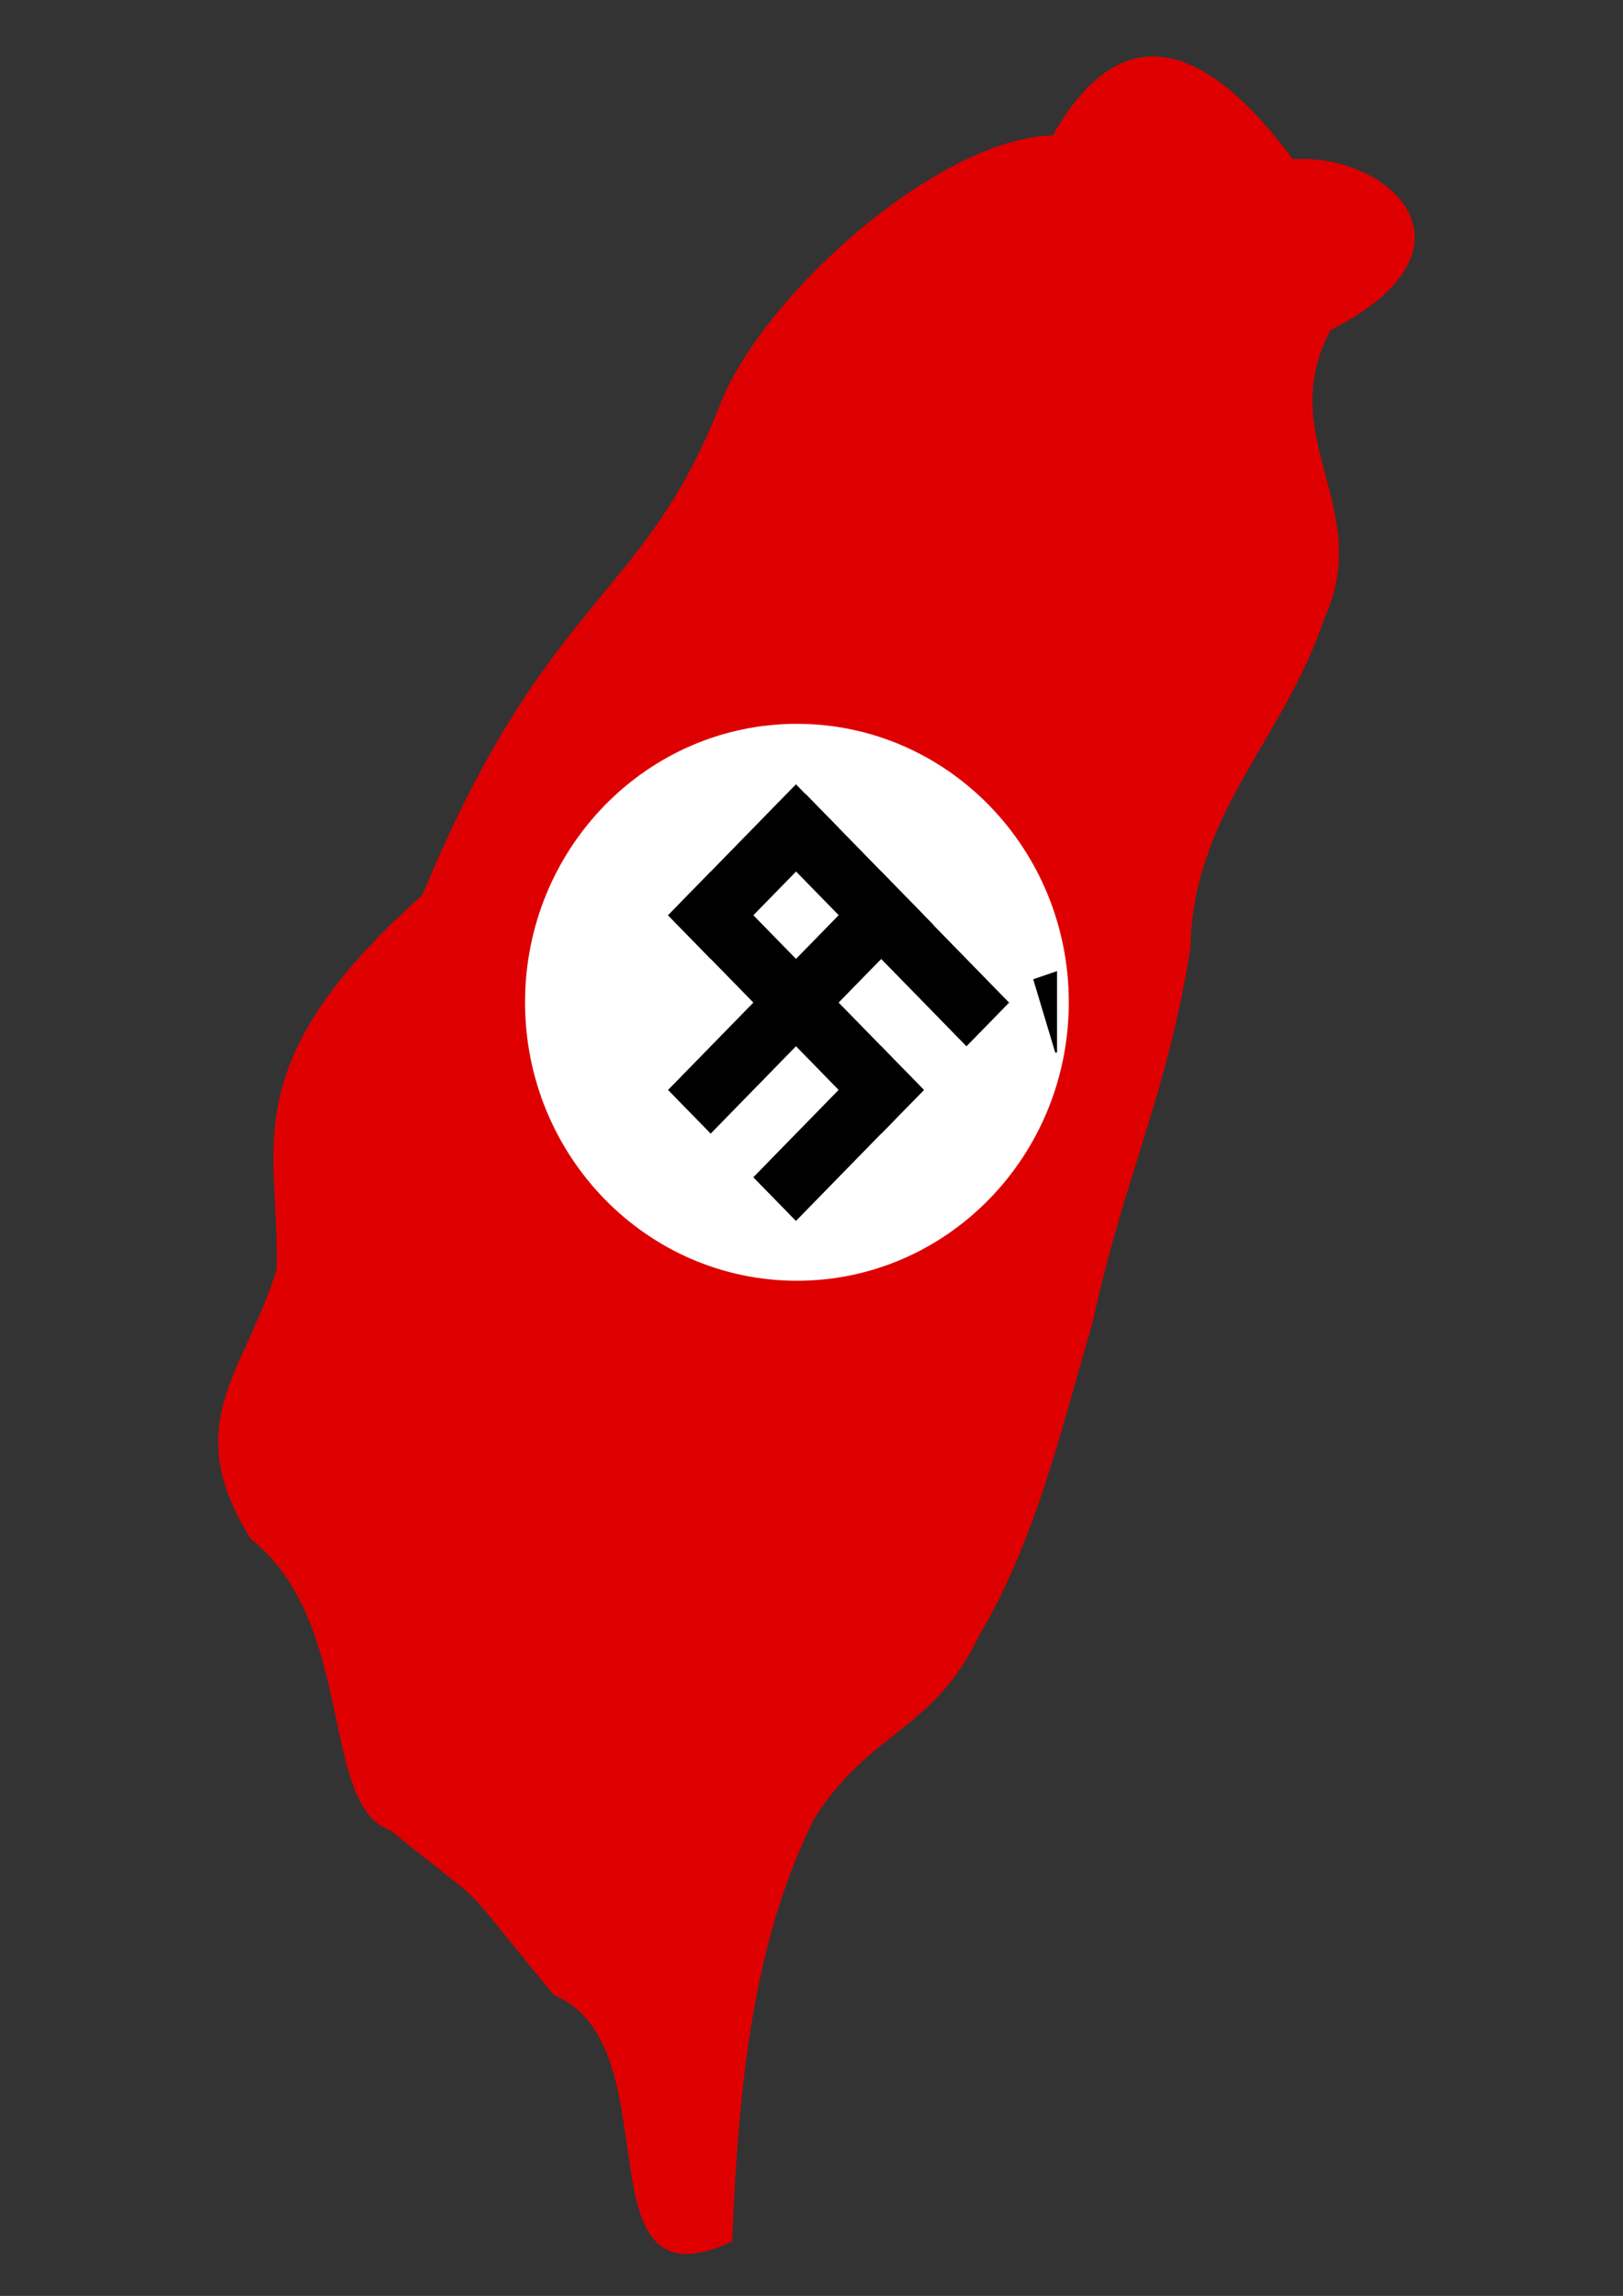 <?xml version="1.0" encoding="UTF-8" standalone="no"?>
<!-- Created with Inkscape (http://www.inkscape.org/) -->
<svg
    xmlns:inkscape="http://www.inkscape.org/namespaces/inkscape"
    xmlns:rdf="http://www.w3.org/1999/02/22-rdf-syntax-ns#"
    xmlns="http://www.w3.org/2000/svg"
    xmlns:xlink="http://www.w3.org/1999/xlink"
    xmlns:ns1="http://sozi.baierouge.fr"
    xmlns:cc="http://creativecommons.org/ns#"
    xmlns:dc="http://purl.org/dc/elements/1.1/"
    xmlns:sodipodi="http://sodipodi.sourceforge.net/DTD/sodipodi-0.dtd"
    id="svg3090"
    sodipodi:docname="TaiwanNazi.svg"
    inkscape:export-filename="/tmp/Taiwan.png"
    viewBox="0 0 744.09 1052.4"
    inkscape:export-xdpi="100.02762"
    version="1.1"
    inkscape:export-ydpi="100.02762"
    inkscape:version="0.48.5 r10040"
  >
  <rect x="0" y="0" width="744.09" height="1052.4" fill="#333333" stroke="none"/>
  <sodipodi:namedview
      id="base"
      bordercolor="#666666"
      inkscape:pageshadow="2"
      inkscape:window-y="-3"
      pagecolor="#ffffff"
      inkscape:window-height="977"
      inkscape:window-maximized="1"
      inkscape:zoom="1"
      inkscape:window-x="35"
      showgrid="false"
      borderopacity="1.0"
      inkscape:current-layer="layer1"
      inkscape:cx="183.77645"
      inkscape:cy="605.19354"
      inkscape:window-width="1242"
      inkscape:pageopacity="0.0"
      inkscape:document-units="px"
  />
  <g
      id="layer1"
      inkscape:label="Layer 1"
      inkscape:groupmode="layer"
    >
    <path
        id="path5828"
        sodipodi:nodetypes="cccccccccccccccc"
        style="fill:#de0000"
        inkscape:connector-curvature="0"
        d="m482.71 62.057c30.301-53.472 67.744-45.92 109.99 10.915 44.094-2.977 91.02 40.75 17.347 78.338-26.405 49.26 20.42 81.625-2.987 132.36-18.542 55.689-60.041 88.906-61.301 150.8-10.701 67.827-30.308 104.73-44.811 171.59-14.39 49.15-26.035 99.633-51.801 143.15-20.729 44.263-51.069 44.353-76.115 84.949-29.268 58.635-34.655 128.71-37.371 193.29-72.009 33.406-25.947-89.708-81.693-112.95-49.2-59.37-24.51-34.47-74.73-75.35-33.23-11.62-15.41-94.83-64.23-133.68-33.058-52.7-3.35-75.43 11.74-123.21 2.11-55.16-21.75-92.93 66.91-172 56.88-137.6 101.31-134.83 136.3-224.43 20.32-51.93 101.65-122.87 152.75-123.77z"
    />
    <g
        id="g2992"
        transform="matrix(.833 0 0 .853 71.033 67.544)"
      >
      <path
          id="path552"
          sodipodi:rx="385.66232"
          sodipodi:ry="385.66232"
          style="fill-rule:evenodd;fill:#ffffff"
          sodipodi:type="arc"
          d="m1190 461.77c0 213-172.67 385.66-385.66 385.66-213 0-385.66-172.67-385.66-385.66 0-213 172.67-385.66 385.66-385.66 213 0 385.66 172.67 385.66 385.66z"
          transform="matrix(.388 0 0 .388 41.252 280.26)"
          sodipodi:cy="461.77344"
          sodipodi:cx="804.35327"
      />
      <g
          id="g591"
          transform="matrix(.531 0 0 .531 87.346 260.47)"
        >
        <rect
            id="rect553"
            style="fill-rule:evenodd;stroke-width:1pt;fill:#000000"
            transform="rotate(-45)"
            height="312.5"
            width="62.5"
            y="462.47"
            x="57.137"
        />
        <rect
            id="rect554"
            style="fill-rule:evenodd;stroke-width:1pt;fill:#000000"
            transform="matrix(.707 -.707 .707 .707 -118.72 463.39)"
            height="62.5"
            width="312.5"
            y="343.75"
            x="343.75"
        />
        <rect
            id="rect555"
            style="fill-rule:evenodd;stroke-width:1pt;fill:#000000"
            transform="matrix(.707 -.707 .707 .707 -118.72 463.39)"
            height="187.5"
            width="62.5"
            y="343.75"
            x="593.75"
        />
        <rect
            id="rect556"
            style="fill-rule:evenodd;stroke-width:1pt;fill:#000000"
            transform="rotate(-45)"
            height="187.5"
            width="62.5"
            y="476.58"
            x="182.22"
        />
        <rect
            id="rect557"
            style="fill-rule:evenodd;stroke-width:1pt;fill:#000000"
            transform="matrix(.707 -.707 .707 .707 -118.72 463.39)"
            height="62.5"
            width="187.5"
            y="218.75"
            x="468.75"
        />
        <rect
            id="rect558"
            style="fill-rule:evenodd;stroke-width:1pt;fill:#000000"
            transform="matrix(.707 -.707 .707 .707 -118.72 463.39)"
            height="62.5"
            width="187.5"
            y="468.75"
            x="343.75"
        />
      </g
      >
      <path
          id="path4007"
          d="m484 447.36 12-4v43z"
          style="stroke:#000000;stroke-width:1px;fill:#000000"
          inkscape:connector-curvature="0"
      />
    </g
    >
  </g
  >
</svg
>
